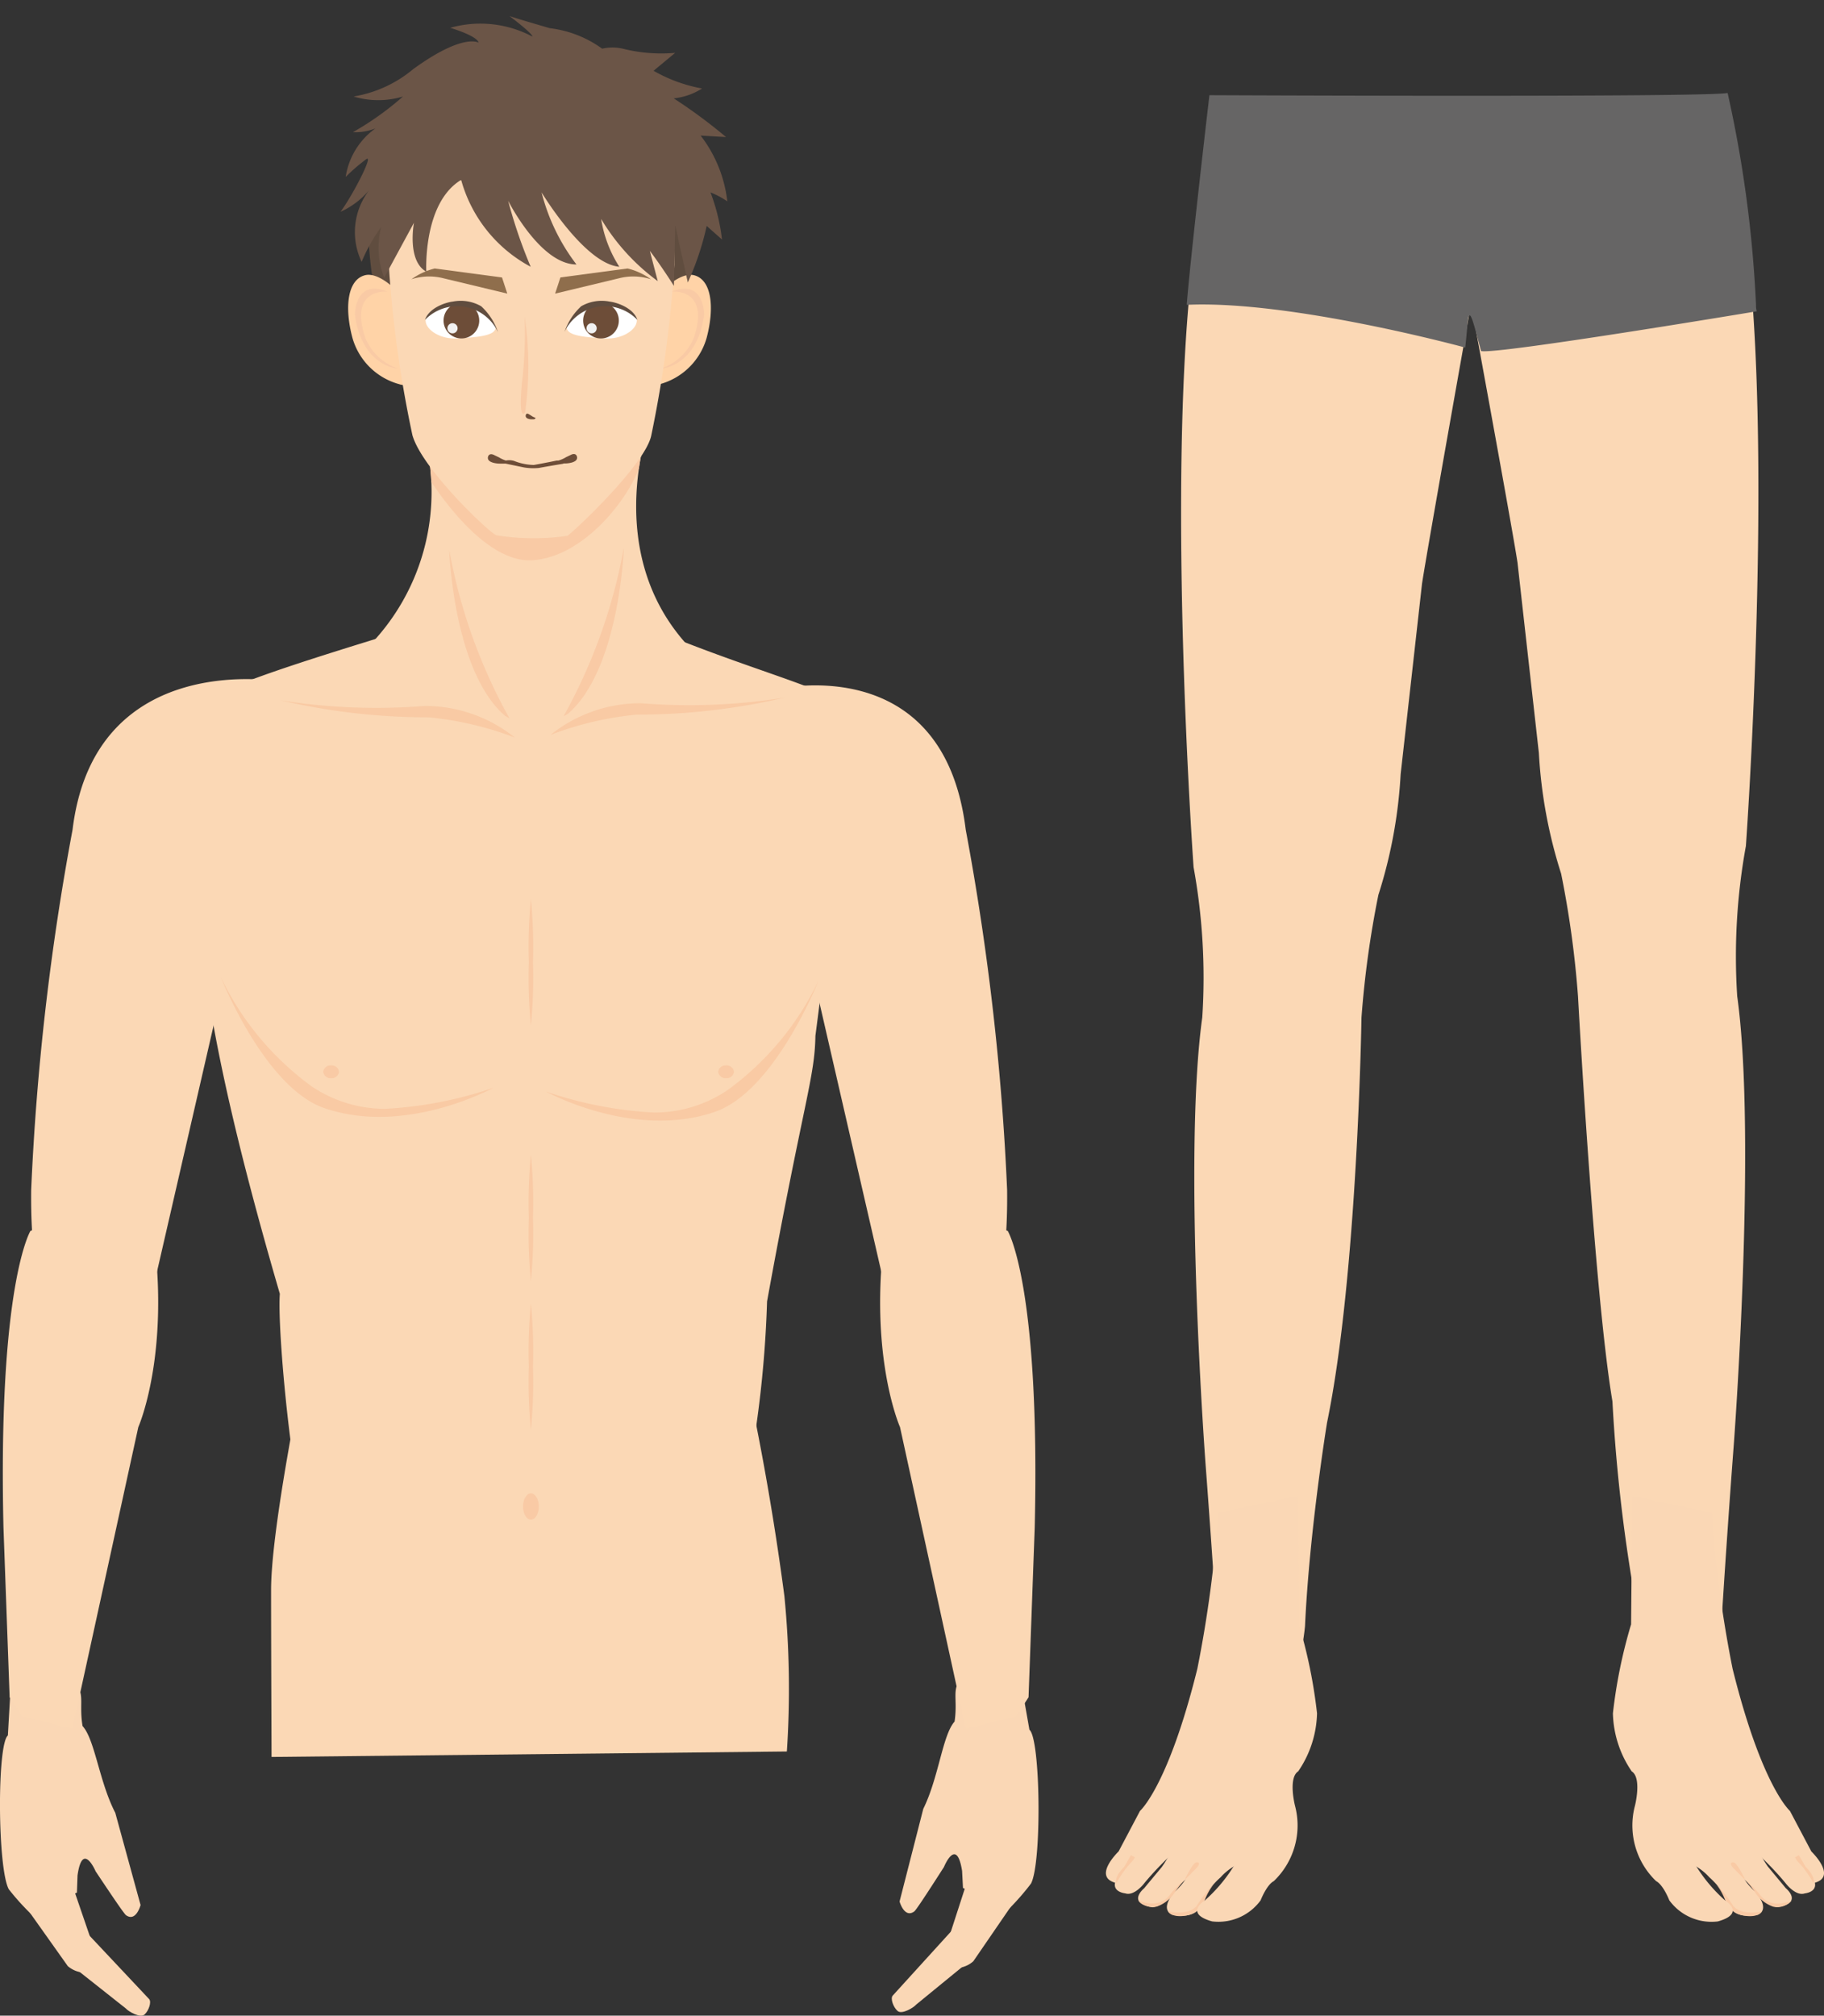 <svg xmlns="http://www.w3.org/2000/svg" xmlns:xlink="http://www.w3.org/1999/xlink" width="69.266" height="76.513" viewBox="0 0 69.266 76.513"><rect x="0" y="0" width="69.266" height="76.513" fill="#333333" stroke="none"/><defs><clipPath id="a"><path d="M31.211-521.182c0,9.208,7.025,16.673,15.691,16.673s15.691-7.465,15.691-16.673S55.569-537.856,46.9-537.856,31.211-530.391,31.211-521.182Z" transform="translate(-31.211 537.856)" fill="none"/></clipPath><clipPath id="c"><path d="M79.121-473.584H70.132a8.371,8.371,0,0,1-2.2,9.275h12.9C76.853-468.07,79.121-473.584,79.121-473.584Z" transform="translate(-67.929 473.584)" fill="none"/></clipPath></defs><g transform="translate(-1138 -2569)"><g transform="translate(1138 2569)"><path d="M23.5-236.724l2.5,2.658c.093.108-.01.428-.174.582s-.622-.12-.715-.23l-2.079-1.644" transform="translate(-20.335 309.951)" fill="#fad7b5"/><path d="M17.165-245.261l1.014,2.958c.04.089-.036.681-.175.748a1.014,1.014,0,0,1-.871-.225l-1.739-2.449" transform="translate(-14.558 316.412)" fill="#fad7b5"/><path d="M14.4-276.289c.94.474.519.829.695,1.885.469.508.631,2.115,1.243,3.294l.96,3.5s-.171.657-.553.385c-.059-.042-.389-.516-1.154-1.666,0,0-.5-1.171-.687.159l-.023.649-1.74.815a9.35,9.35,0,0,1-.846-.939c-.429-.775-.453-5.492-.036-5.839l.1-1.738S14-276.491,14.4-276.289Z" transform="translate(-11.96 339.923)" fill="#fad7b5"/><path d="M153.714-237.442l-2.455,2.7c-.091.109.017.428.183.579s.62-.13.711-.241l2.052-1.678" transform="translate(-117.36 310.495)" fill="#fad7b5"/><path d="M160.558-246.015l-.964,2.974c-.039.09.047.68.187.745a1.014,1.014,0,0,0,.867-.24l1.7-2.477" transform="translate(-123.686 316.983)" fill="#fad7b5"/><path d="M155.191-277.241c-.932.49-.506.837-.664,1.9-.461.516-.6,2.125-1.189,3.314l-.9,3.517s.182.654.559.376c.059-.043.381-.522,1.126-1.685,0,0,.478-1.179.689.147l.034.648,1.753.786a9.35,9.35,0,0,0,.83-.953c.416-.782.363-5.5-.06-5.839l-.392-2.226A5.1,5.1,0,0,0,155.191-277.241Z" transform="translate(-118.277 340.689)" fill="#fad7b5"/><path d="M73.878-320.66a35.992,35.992,0,0,0-.094-5.9,102.836,102.836,0,0,0-2.312-11.988l-15.2-.17S54.3-329.88,54.291-326.8c0,1.7.018,6.347.018,6.347Z" transform="translate(-43.997 387.145)" fill="#fbd8b5"/><path d="M13.451-349.491s-1.239,2.028-1.024,11.267l.234,6.434.468.722,1.913.477,2.505-11.453s1.422-3.2.363-8.663A16.794,16.794,0,0,0,13.451-349.491Z" transform="translate(-12.295 396.216)" fill="#fbd8b5" fill-rule="evenodd"/><path d="M26.284-431.752s-7.061-1.287-7.9,5.625a96.978,96.978,0,0,0-1.571,13.67c-.044,4.154.87,4.743.87,4.743s2.667,2.718,3.835-1.323l2.513-10.924s2.6-6.9,1.395-10.993" transform="translate(-15.629 457.625)" fill="#fbd8b5" fill-rule="evenodd"/><path d="M130.222-430.716s6.4-1.586,7.242,5.326a96.991,96.991,0,0,1,1.571,13.671c.044,4.154-.87,4.743-.87,4.743s-2.667,2.718-3.835-1.323l-2.513-10.924s-3.433-6.877-2.229-10.966" transform="translate(-100.79 456.889)" fill="#fbd8b5" fill-rule="evenodd"/><path d="M154.235-349.491s1.239,2.028,1.024,11.267l-.234,6.434-.468.722-1.913.477-2.5-11.453s-1.422-3.2-.363-8.663A16.794,16.794,0,0,1,154.235-349.491Z" transform="translate(-115.966 396.216)" fill="#fbd8b5" fill-rule="evenodd"/><g transform="translate(4.681 0)" clip-path="url(#a)"><path d="M81.507-517.532c1.761-7.861-4.658-7.9-6.31-7.9s-6.926-.139-5.463,8.14a1.26,1.26,0,0,0,1.285-.368l3.176-4.727,1.145.542.572-.12.572-.181,1.8.662,1.308.662.859.843.484,2.294Z" transform="translate(-60.175 528.451)" fill="#604d3f"/></g><path d="M111.188-492.76c-.3,1.138.21,2.184.86,1.952a2.54,2.54,0,0,0,1.78-1.767c.3-1.138.193-2.19-.474-2.367a.532.532,0,0,0-.138-.018C112.534-494.96,111.471-493.824,111.188-492.76Z" transform="translate(-86.991 505.391)" fill="#ffd3a7"/><g transform="translate(4.681 0)" clip-path="url(#a)"><path d="M115.617-492.662s1.449-.147.843,1.722a2.08,2.08,0,0,1-1.254,1.2s1.369-.068,1.636-2.05c0,0,.007-1.371-1.226-.877" transform="translate(-94.782 503.733)" fill="#f9caa5"/></g><path d="M66.961-494.942c-.667.177-.776,1.229-.474,2.367a2.54,2.54,0,0,0,1.78,1.767c.65.232,1.163-.814.86-1.952-.283-1.063-1.346-2.2-2.028-2.2A.531.531,0,0,0,66.961-494.942Z" transform="translate(-53.106 505.391)" fill="#ffd3a7"/><path d="M68.6-492.662s-1.449-.147-.843,1.722a2.08,2.08,0,0,0,1.254,1.2s-1.369-.068-1.636-2.05c0,0-.007-1.371,1.226-.877" transform="translate(-53.898 503.733)" fill="#f9caa5"/><path d="M62.6-413.411a42.62,42.62,0,0,1-.956,7.757,6.061,6.061,0,0,1-.348,1.048c-.118.247-.238.388-.358.395l-15.385.172c-.787.043-1.579-8.144-1.455-9.661-4.1-14.055-2.74-15.379-3.713-21.512.243-1.03,1.8-1.639,7.657-3.441l10.766-.046c3.714,1.511,6.83,2.228,7.2,3.04l-1.572,12.167C64.409-421.88,63.986-421.031,62.6-413.411Z" transform="translate(-33.471 462.812)" fill="#fbd8b5"/><path d="M94.231-304.265c0,.279-.134.5-.3.5s-.3-.226-.3-.5.135-.5.3-.5.3.226.3.5" transform="translate(-73.769 361.45)" fill="#f9caa5"/><path d="M94.231-304.527a.276.276,0,0,1-.3.242.277.277,0,0,1-.3-.242.277.277,0,0,1,.3-.242.276.276,0,0,1,.3.242" transform="translate(-81.357 345.211)" fill="#f9caa5"/><path d="M94.231-304.527a.276.276,0,0,1-.3.242.277.277,0,0,1-.3-.242.277.277,0,0,1,.3-.242.276.276,0,0,1,.3.242" transform="translate(-66.358 345.211)" fill="#f9caa5"/><path d="M93.785-302.365a18.642,18.642,0,0,1-.078,2.406,18.481,18.481,0,0,1-.079-2.406,18.445,18.445,0,0,1,.079-2.4,18.605,18.605,0,0,1,.078,2.4" transform="translate(-73.546 348.594)" fill="#f9caa5"/><path d="M93.785-302.365a18.642,18.642,0,0,1-.078,2.406,18.481,18.481,0,0,1-.079-2.406,18.445,18.445,0,0,1,.079-2.4,18.605,18.605,0,0,1,.078,2.4" transform="translate(-73.546 338.889)" fill="#f9caa5"/><path d="M93.785-302.365a18.642,18.642,0,0,1-.078,2.406,18.481,18.481,0,0,1-.079-2.406,18.445,18.445,0,0,1,.079-2.4,18.605,18.605,0,0,1,.078,2.4" transform="translate(-73.546 354.241)" fill="#f9caa5"/><path d="M79.121-473.584H70.132a8.371,8.371,0,0,1-2.2,9.275h12.9C76.853-468.07,79.121-473.584,79.121-473.584Z" transform="translate(-54.319 489.213)" fill="#fbd8b5"/><g transform="translate(13.61 15.629)" clip-path="url(#c)"><path d="M78-469.769s2.06,3.582,4.131,3.481,3.941-2.627,4.2-3.907-.687-1.2-.687-1.2l-6.344.3Z" transform="translate(-75.552 471.927)" fill="#f9caa5" fill-rule="evenodd"/></g><path d="M78.029-524.749c-2.949,0-5.781,2.1-5.339,7.415a44.792,44.792,0,0,0,.858,5.916c.357,1.266,2.867,3.656,3.182,3.8a9.11,9.11,0,0,0,2.7.022c.212-.125,2.956-2.695,3.188-3.806a46.223,46.223,0,0,0,.879-6.481c0-5.334-2.516-6.866-5.465-6.866" transform="translate(-57.887 527.936)" fill="#fbd8b5"/><path d="M88.574-466.6s-.453-.01-.423-.238c0,0,.018-.174.209-.1l.209.1a1.156,1.156,0,0,0,.334.14s.071.087-.149.1Z" transform="translate(-69.623 484.198)" fill="#6d4d38"/><path d="M99.283-466.628s.453-.01.423-.238c0,0-.018-.174-.208-.1l-.209.1a1.154,1.154,0,0,1-.334.14s-.071.087.149.1Z" transform="translate(-77.792 484.219)" fill="#6d4d38"/><path d="M90.454-465.878s-.313-.04-.108-.093a.629.629,0,0,1,.409-.013,2.182,2.182,0,0,0,.747.153s.458-.08.867-.167c.1,0,.4-.008.253.12,0,0-.494.08-.927.16a2.136,2.136,0,0,1-.566-.02Z" transform="translate(-71.232 483.481)" fill="#6d4d38"/><path d="M103.14-489.877c-.021.339-.566.7-1.214.657s-1.461-.081-1.44-.42.869-.965,1.518-.924,1.158.349,1.136.688" transform="translate(-78.958 502.066)" fill="#fff"/><path d="M103.064-490.146a.679.679,0,0,0,.42.864.678.678,0,0,0,.86-.42.676.676,0,0,0-.417-.862.677.677,0,0,0-.863.418" transform="translate(-80.882 502.093)" fill="#6d4d38"/><path d="M100.111-489.689a2.362,2.362,0,0,1,.635-.975,1.562,1.562,0,0,1,1.076-.178c.331.041.928.272,1.056.694a1.706,1.706,0,0,0-2.767.458" transform="translate(-78.675 502.289)" fill="#604d3f"/><path d="M98.65-495l.2-.613,2.554-.341a2.576,2.576,0,0,1,.885.409,2.2,2.2,0,0,0-1.226-.034Z" transform="translate(-77.569 506.145)" fill="#8f6e4c"/><path d="M78.425-489.877c.021.339.566.7,1.214.657s1.461-.081,1.439-.42-.869-.965-1.518-.924-1.157.349-1.136.688" transform="translate(-62.262 502.066)" fill="#fff"/><path d="M82.546-490.146a.679.679,0,0,1-.42.864.678.678,0,0,1-.86-.42.676.676,0,0,1,.417-.862.678.678,0,0,1,.863.418" transform="translate(-64.384 502.093)" fill="#6d4d38"/><path d="M81.106-489.689a2.361,2.361,0,0,0-.635-.975,1.562,1.562,0,0,0-1.076-.178c-.331.041-.928.272-1.056.694a1.706,1.706,0,0,1,2.766.458" transform="translate(-62.198 502.289)" fill="#604d3f"/><path d="M79.838-495l-.2-.613-2.554-.341a2.574,2.574,0,0,0-.885.409,2.2,2.2,0,0,1,1.226-.034Z" transform="translate(-60.574 506.145)" fill="#8f6e4c"/><path d="M94.262-473.07s-.223-.006-.208-.143c0,0,.009-.105.1-.062l.1.059a.534.534,0,0,0,.164.085s.035.052-.073.061Z" transform="translate(-74.091 488.987)" fill="#6d4d38"/><path d="M79.822-528.325a5.018,5.018,0,0,0-1.014-2.5l.966.057a20.055,20.055,0,0,0-1.987-1.469,2.482,2.482,0,0,0,1.076-.375,5.768,5.768,0,0,1-1.842-.672l.821-.681a6,6,0,0,1-1.932-.144,1.759,1.759,0,0,0-.841-.014,4.241,4.241,0,0,0-1.988-.778s-1.2-.346-1.532-.461c0,0,.883.663.869.778a4.212,4.212,0,0,0-3.119-.331s1.021.3,1.076.562c0,0-.58-.375-2.484,1.008a4.725,4.725,0,0,1-2.263,1.037,3.234,3.234,0,0,0,1.877,0,11.215,11.215,0,0,1-1.9,1.354,2.041,2.041,0,0,0,.855-.144,2.775,2.775,0,0,0-1.131,1.843,6.944,6.944,0,0,1,.786-.677c.276-.173-.5,1.339-.98,2a3.106,3.106,0,0,0,1.076-.807,2.611,2.611,0,0,0-.276,2.707,6.493,6.493,0,0,1,.745-1.325,3.168,3.168,0,0,0,.11,1.93l1.132-2.088s-.276,1.44.469,1.858c0,0-.138-2.578,1.3-3.471h.027a5.345,5.345,0,0,0,2.637,3.283,18.437,18.437,0,0,1-.856-2.506s1.214,2.419,2.594,2.419a7.569,7.569,0,0,1-1.325-2.736s1.628,2.707,2.953,2.823a4.686,4.686,0,0,1-.69-1.814A7.992,7.992,0,0,0,77.18-525.3s-.128-.484-.3-1.149c.469.622.914,1.33.914,1.33l.05-2.3.478,2.171a10.89,10.89,0,0,0,.717-2.146l.581.515a7.477,7.477,0,0,0-.437-1.789,3.248,3.248,0,0,1,.641.342" transform="translate(-52.202 535.971)" fill="#6b5547"/><path d="M46.448-385.309s1.652,4.186,3.931,4.968c3.1,1.064,6.421-.774,6.421-.774a15.01,15.01,0,0,1-4.109.8,4.969,4.969,0,0,1-2.8-.856A10.994,10.994,0,0,1,46.448-385.309Z" transform="translate(-38.061 422.404)" fill="#f9caa4" fill-rule="evenodd"/><path d="M107.545-384.728s-1.652,4.186-3.931,4.968c-3.1,1.064-6.421-.774-6.421-.774a15.011,15.011,0,0,0,4.109.8,4.969,4.969,0,0,0,2.8-.856A11,11,0,0,0,107.545-384.728Z" transform="translate(-76.467 421.965)" fill="#f9caa4" fill-rule="evenodd"/><path d="M106.844-428.966a24.558,24.558,0,0,1-5.63.647,12.508,12.508,0,0,0-3.27.768,5.451,5.451,0,0,1,3.429-1.2A23.148,23.148,0,0,0,106.844-428.966Z" transform="translate(-77.035 455.445)" fill="#f9caa4" fill-rule="evenodd"/><path d="M55.757-428.544a24.557,24.557,0,0,0,5.63.647,12.515,12.515,0,0,1,3.27.768,5.451,5.451,0,0,0-3.43-1.2A23.149,23.149,0,0,1,55.757-428.544Z" transform="translate(-45.107 455.126)" fill="#f9caa4" fill-rule="evenodd"/><path d="M102.253-452.407s-.151,4.617-2.123,6.314l-.167.094a20.678,20.678,0,0,0,2.291-6.408" transform="translate(-78.562 473.186)" fill="#f9caa5"/><path d="M93.438-488.478a12.853,12.853,0,0,1,.017,3.648s-.262.423-.122-1.109a16.265,16.265,0,0,0,.105-2.538" transform="translate(-73.514 500.485)" fill="#f9caa5"/><path d="M82.105-452.079s.151,4.617,2.123,6.314l.167.094a20.683,20.683,0,0,1-2.291-6.408" transform="translate(-65.048 472.938)" fill="#f9caa5"/><path d="M82.024-487.407a.193.193,0,0,1,.193.193.193.193,0,0,1-.193.193.193.193,0,0,1-.193-.193A.193.193,0,0,1,82.024-487.407Z" transform="translate(-64.84 499.675)" fill="#f2f2f2" fill-rule="evenodd"/><path d="M103.75-487.407a.193.193,0,0,1,.193.193.193.193,0,0,1-.193.193.193.193,0,0,1-.193-.193A.193.193,0,0,1,103.75-487.407Z" transform="translate(-81.283 499.675)" fill="#f2f2f2" fill-rule="evenodd"/></g><g transform="translate(1179.998 2572.529)"><path d="M94.545-275.571s1.707,9.272,1.9,10.563l.811,7.225a18.275,18.275,0,0,0,.845,4.58,37.3,37.3,0,0,1,.641,4.655s.609,11.219,1.308,15.38a62.2,62.2,0,0,0,1.308,9.8s-.185-.062,1.117.031c0,0,1.279,1.784,1.632-.045,0,0,.208-3.614.551-8.141,0,0,.879-11.642.13-17.028a23.312,23.312,0,0,1,.33-5.7s1.612-22.4-1.107-27.676Z" transform="translate(-80.816 282.835)" fill="#fbd8b5" fill-rule="evenodd"/><path d="M61.018-273.329s-1.851,10.358-2.044,11.648l-.811,7.225a18.27,18.27,0,0,1-.845,4.58,37.3,37.3,0,0,0-.642,4.655s-.146,9.758-1.308,15.38c0,0-.667,4.067-.836,7.715,0,0-.25,3.054-1.552,3.146,0,0-1.316.754-1.669-1.076,0,0-.208-3.614-.551-8.141,0,0-.879-11.642-.13-17.028a23.315,23.315,0,0,0-.33-5.7s-1.612-22.4,1.107-27.676Z" transform="translate(-46.972 280.316)" fill="#fbd8b5" fill-rule="evenodd"/><path d="M139.184-12.349a11.237,11.237,0,0,1,1.036,1.087s.383.521.739.4c0,0,.826-.074.083-.89l-.829-1-.777-.111-.487.14Z" transform="translate(-114.421 79.204)" fill="#fad7b5"/><path d="M134.907-13.5a4.662,4.662,0,0,0,.57,1.1l.677.814s.688.566-.331.721A1.253,1.253,0,0,1,135-11.45a2.073,2.073,0,0,0-.625-.606l-.745-.835-.08-.5,1.351-.173Z" transform="translate(-110.336 79.731)" fill="#fad7b5"/><path d="M129.509-11.034s-1.782-.161-1.866.355.162-.039.162-.039a2.1,2.1,0,0,1,.959.609,3.341,3.341,0,0,1,.458.5,3.82,3.82,0,0,1,.263.421s0,.7,1.115.507c0,0,.517-.16-.082-.87,0,0-.508-.439-.541-.791a.918.918,0,0,0-.467-.688" transform="translate(-105.852 77.838)" fill="#fad7b5"/><path d="M135.16-4.976s-.762.176-1.084-.218a4.582,4.582,0,0,0-.629-.8,2.3,2.3,0,0,1,.335.611.937.937,0,0,0,.6.541s.57.158.779-.132" transform="translate(-110.258 74.006)" fill="#f9caa5"/><path d="M136.178-8.854l-.436-.444s-.153-.205.056-.172c0,0,.088-.035.4.588,0,0,.045.076-.024.027" transform="translate(-111.954 76.638)" fill="#f9caa5"/><path d="M139.665-5.992s-.747.344-1.17-.187a4.224,4.224,0,0,0-.592-.613,4.7,4.7,0,0,1,.35.442,1.36,1.36,0,0,0,.713.587.719.719,0,0,0,.7-.229" transform="translate(-113.63 74.609)" fill="#f9caa5"/><path d="M120.977-66.026a46.516,46.516,0,0,0,.791,5.92c1.107,4.47,2.178,5.4,2.178,5.4l.814,1.54s1.027.982.079,1.2l-.742-.793-.849-.526-.9.012-2.167.352.271.416a5.873,5.873,0,0,0,1.048,1.211s.78.483-.292.783a1.983,1.983,0,0,1-1.842-.8s-.223-.582-.5-.729a2.923,2.923,0,0,1-.805-2.863s.269-1.053-.123-1.305a4.061,4.061,0,0,1-.714-2.2,19.082,19.082,0,0,1,.691-3.381l.041-4.87Z" transform="translate(-97.972 119.917)" fill="#fad7b5"/><path d="M146.392-9.537a3.878,3.878,0,0,0-.636-.865l-.063-.115.151-.08s.127.231.253.444c0,0,.376.345.3.616" transform="translate(-119.526 77.489)" fill="#f9caa5"/><path d="M41.643-12.355a11.249,11.249,0,0,0-1.036,1.087s-.383.521-.739.4c0,0-.826-.074-.083-.89l.829-1,.777-.111.487.14Z" transform="translate(-39.138 79.208)" fill="#fad7b5"/><path d="M44.588-13.5a4.658,4.658,0,0,1-.571,1.1l-.677.814s-.688.566.331.721a1.253,1.253,0,0,0,.823-.588,2.072,2.072,0,0,1,.625-.606l.745-.835.081-.5-1.351-.173Z" transform="translate(-41.892 79.736)" fill="#fad7b5"/><path d="M48.9-11.04s1.782-.161,1.866.355-.162-.039-.162-.039a2.1,2.1,0,0,0-.958.609,3.34,3.34,0,0,0-.458.5,3.852,3.852,0,0,0-.263.421s0,.7-1.115.507c0,0-.518-.16.082-.87,0,0,.508-.439.541-.791a.918.918,0,0,1,.467-.688" transform="translate(-45.288 77.842)" fill="#fad7b5"/><path d="M47.816-4.982s.762.176,1.084-.218a4.582,4.582,0,0,1,.629-.8,2.3,2.3,0,0,0-.335.611.937.937,0,0,1-.6.541s-.57.158-.779-.132" transform="translate(-45.45 74.011)" fill="#f9caa5"/><path d="M50.483-8.86l.436-.444s.153-.205-.056-.172c0,0-.087-.035-.4.588,0,0-.045.076.024.027" transform="translate(-47.44 76.642)" fill="#f9caa5"/><path d="M43.157-6s.747.344,1.17-.187a4.228,4.228,0,0,1,.592-.613,4.7,4.7,0,0,0-.35.442,1.36,1.36,0,0,1-.713.587.719.719,0,0,1-.7-.229" transform="translate(-41.924 74.613)" fill="#f9caa5"/><path d="M42.35-66.032a46.531,46.531,0,0,1-.791,5.92c-1.107,4.47-2.178,5.4-2.178,5.4l-.814,1.54s-1.027.982-.079,1.2l.742-.793.849-.526.9.012,2.167.352-.271.416A5.872,5.872,0,0,1,41.827-51.3s-.78.483.292.783a1.983,1.983,0,0,0,1.842-.8s.223-.582.5-.729a2.922,2.922,0,0,0,.805-2.863s-.269-1.053.123-1.305a4.061,4.061,0,0,0,.714-2.2,19.1,19.1,0,0,0-.691-3.381l-.041-4.87Z" transform="translate(-38.087 119.922)" fill="#fad7b5"/><path d="M39.7-9.543a3.873,3.873,0,0,1,.636-.865l.063-.115-.15-.08s-.127.231-.253.444c0,0-.376.345-.3.616" transform="translate(-39.302 77.494)" fill="#f9caa5"/><path d="M73.851-271.287s2.117,3.89,4.936,4.517l.218.01a19.7,19.7,0,0,1-5.154-4.527" transform="translate(-65.154 274.785)" fill="#f9caa5"/><path d="M100.394-271.287s-2.117,3.89-4.935,4.517l-.218.01a19.693,19.693,0,0,0,5.153-4.527" transform="translate(-81.343 274.785)" fill="#f9caa5"/><g transform="translate(3.068 0)"><path d="M.861-39.713s18.885.088,19.679-.084a46.312,46.312,0,0,1,1.078,8.048.88.88,0,0,0,.026.24S11.77-29.862,11.178-30c-.277-1-.448-1.831-.515-1.043s-.088.91-.088.91S3.959-31.938,0-31.755C.132-33.487.861-39.713.861-39.713Z" transform="translate(0 39.797)" fill="#666565" fill-rule="evenodd"/></g></g></g></svg>